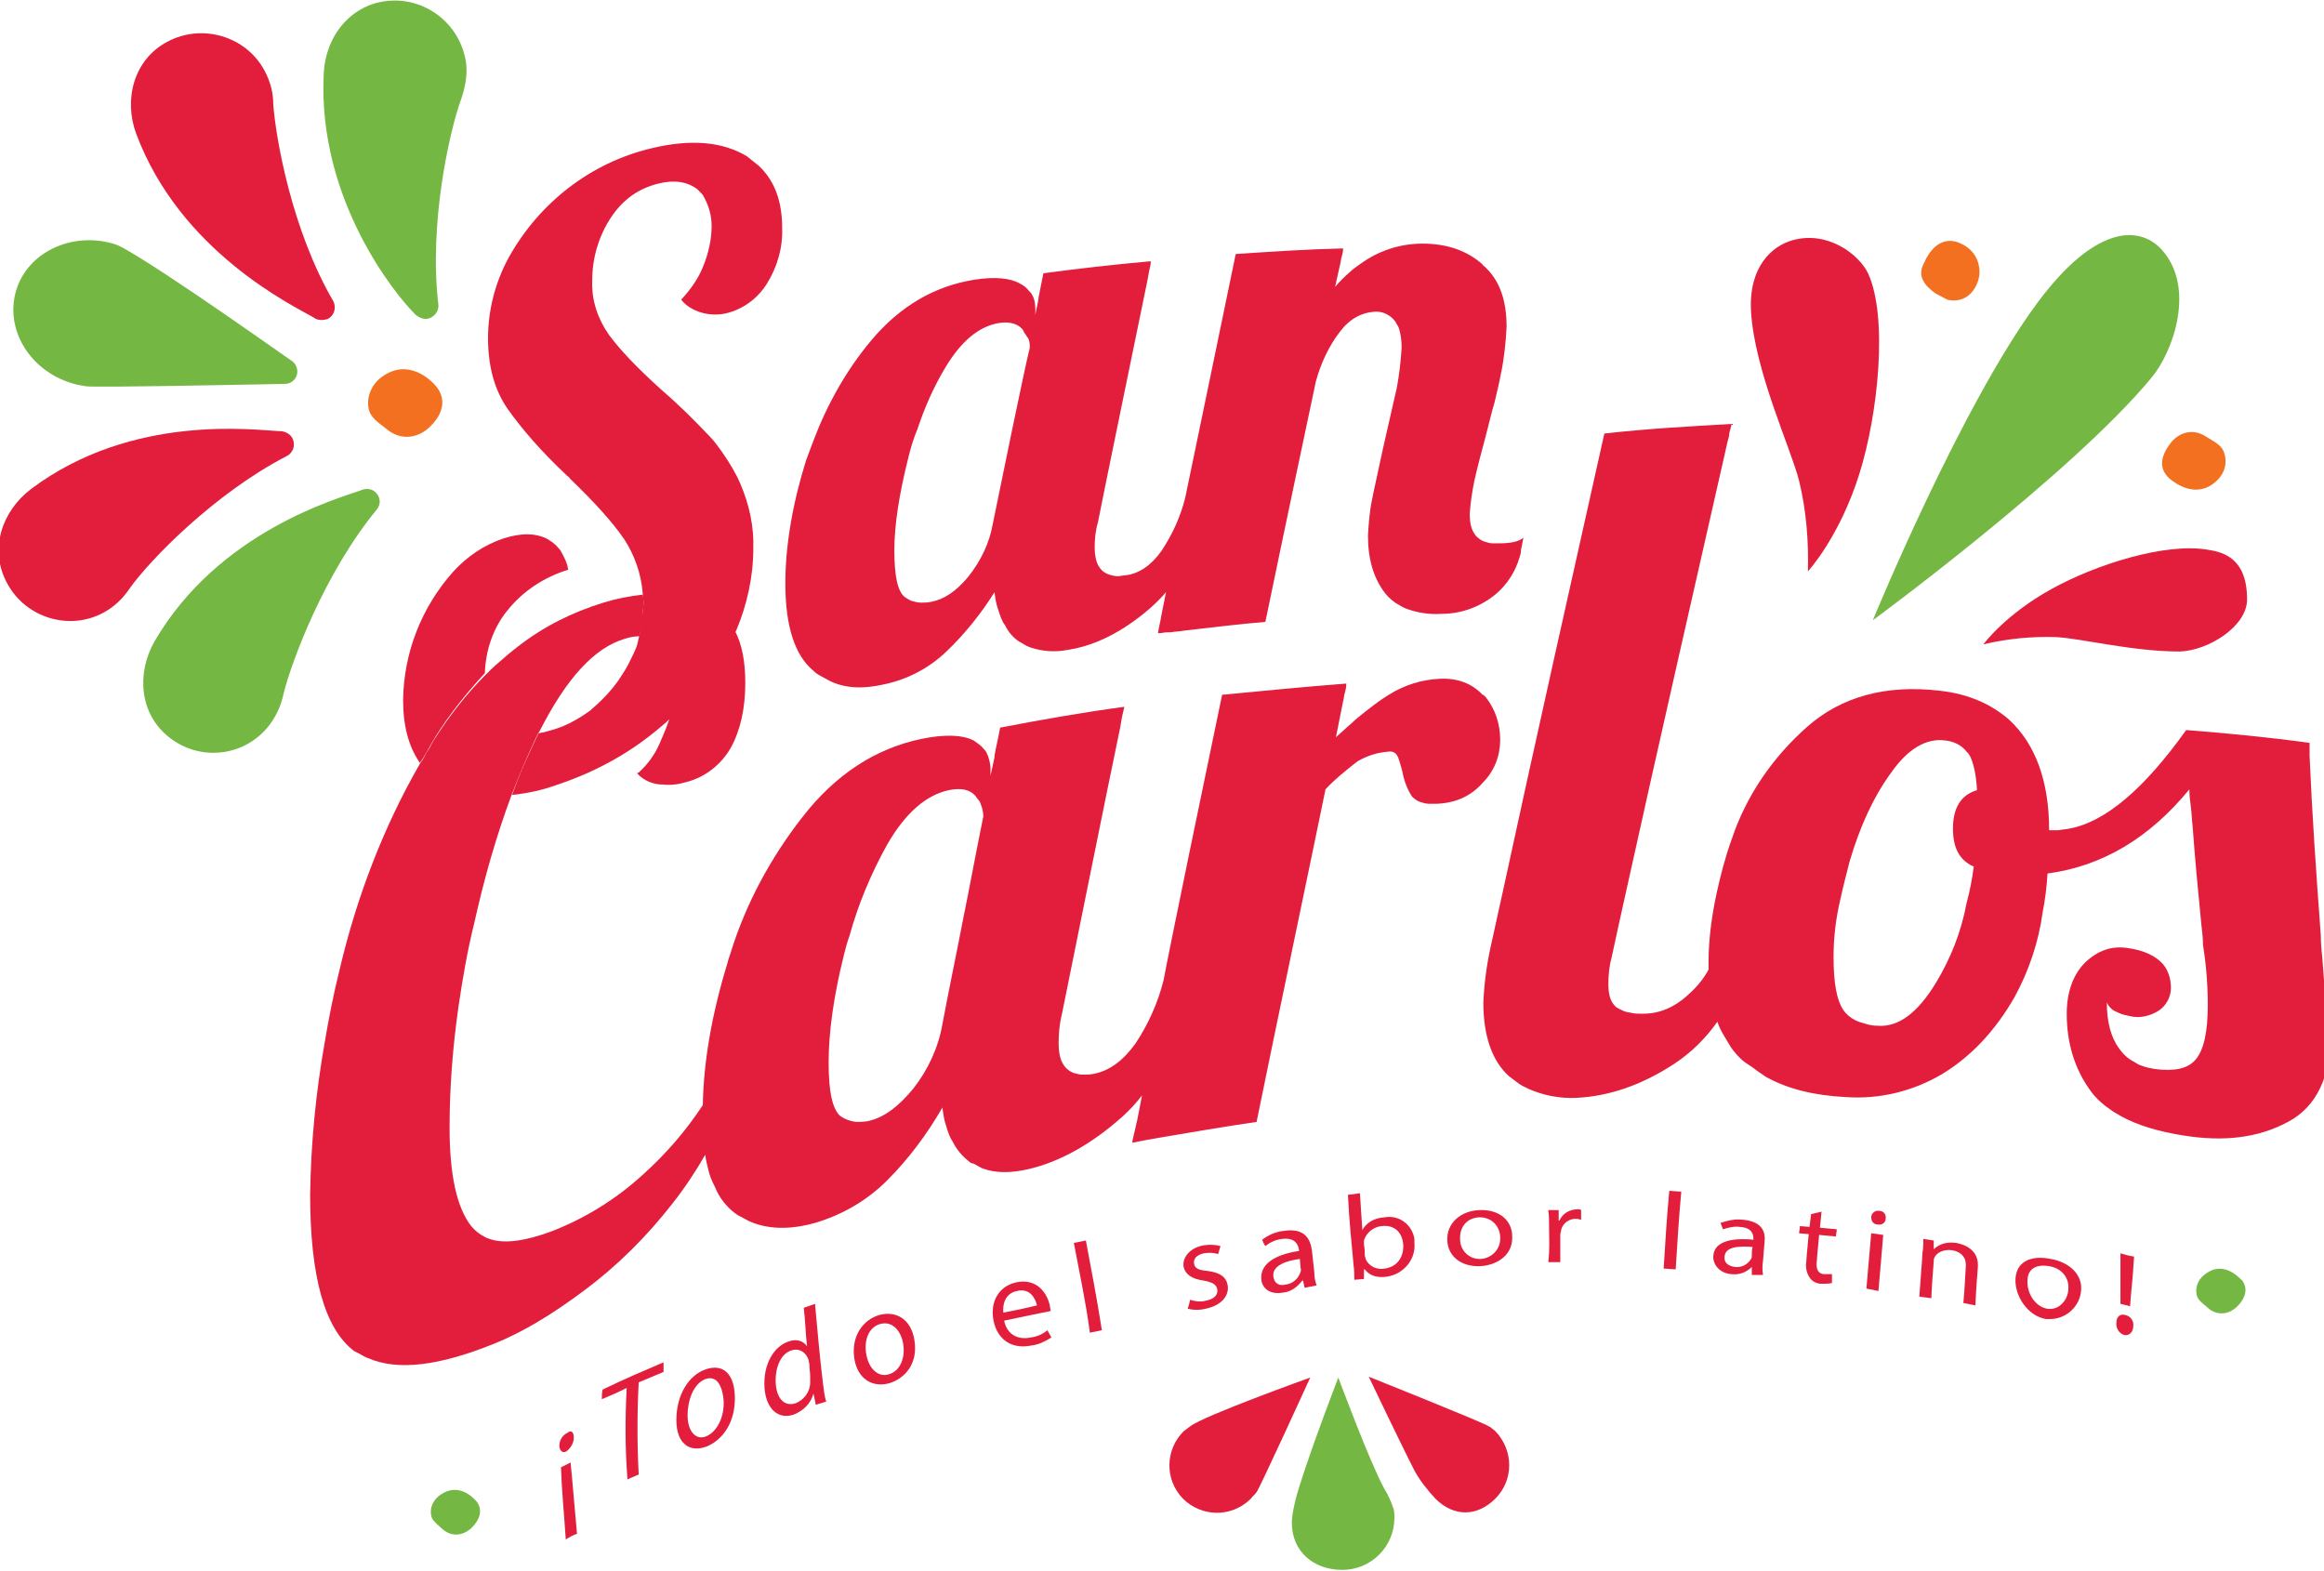 <?xml version="1.0" encoding="utf-8"?>
<!-- Generator: Adobe Illustrator 27.5.0, SVG Export Plug-In . SVG Version: 6.00 Build 0)  -->
<svg version="1.1" id="Layer_1" xmlns="http://www.w3.org/2000/svg" xmlns:xlink="http://www.w3.org/1999/xlink" x="0px" y="0px"
	 viewBox="0 0 290 196" style="enable-background:new 0 0 290 196;" xml:space="preserve">
<style type="text/css">
	.st0{fill:#E31D3C;}
	.st1{fill:#F37021;}
	.st2{fill:#74B743;}
</style>
<g>
	<path class="st0" d="M79.5,96.5c0.8,0.9,2,1.4,3.2,1.4c1,0.1,1.9,0,2.9-0.3c2.4-0.6,4.4-2.2,5.6-4.3c1.2-2.2,1.8-4.9,1.8-8.1
		c0-2.6-0.4-4.8-1.3-6.5c-0.3,0.6-0.6,1.3-0.9,1.9c-1.9,3.4-4.3,6.4-7.2,8.9c-0.2,0.6-0.4,1.2-0.7,1.9c-0.2,0.5-0.4,0.9-0.6,1.4
		c-0.6,1.4-1.5,2.6-2.6,3.6C79.6,96.4,79.5,96.5,79.5,96.5"/>
	<path class="st0" d="M187.2,92.3c0-1.9-0.6-3.8-1.8-5.3c-0.1-0.1-0.1-0.1-0.2-0.2c-0.1-0.1-0.1-0.1-0.2-0.1c-1.3-1.4-3.1-2.1-5.3-2
		c-2.3,0.1-4.5,0.8-6.4,2c-1,0.6-1.9,1.3-2.8,2c-0.6,0.5-1.3,1-1.9,1.6c-0.6,0.5-1.2,1.1-1.9,1.7c0.3-1.5,0.6-3,0.9-4.5
		c0.1-0.3,0.1-0.7,0.2-1c0.1-0.3,0.2-0.8,0.2-1.2c-5.2,0.4-10.3,0.9-15.5,1.4c-1.8,8.6-6.7,32.3-7.3,35.6l0,0
		c-0.7,2.8-1.9,5.5-3.5,7.9c-1.5,2.1-3.2,3.4-5.2,3.8c-0.5,0.1-0.9,0.1-1.4,0.1c-0.4,0-0.7-0.1-1.1-0.2c-1.3-0.5-1.9-1.7-1.9-3.7
		c0-1.2,0.1-2.4,0.4-3.6c0.9-4.4,5.7-28.3,7.3-35.9l0.2-1.2l0.3-1.3c-5.2,0.7-10.3,1.6-15.5,2.6c-0.2,1.2-0.5,2.3-0.7,3.5l0,0.2
		l-0.5,2.3v-0.8c0-0.7-0.2-1.5-0.5-2.1c-0.1-0.2-0.3-0.4-0.4-0.5c-0.3-0.4-0.8-0.7-1.2-1c-1.4-0.7-3.6-0.8-6.5-0.2
		c-5.8,1.2-10.8,4.5-14.9,9.8c-3.9,5-7,10.7-8.9,16.8c-0.1,0.4-0.3,0.8-0.4,1.3c-2,6.5-3,12.4-3.1,17.8c-2.1,3.2-4.6,6.1-7.5,8.7
		c-3.4,3.1-7.3,5.5-11.5,7.1c-3,1.1-5.5,1.5-7.3,1c-0.3-0.1-0.7-0.2-1-0.4c-0.6-0.3-1.2-0.8-1.6-1.3c-1.8-2.3-2.7-6.4-2.7-12.3
		c0-5,0.4-10.1,1.1-15c0.5-3.4,1.1-7,2-10.6c1.2-5.4,2.7-10.7,4.6-15.8c1-2.6,2.1-5.2,3.3-7.7c0.1-0.1,0.1-0.2,0.2-0.3
		c3.4-6.7,6.9-10.5,10.7-11.6c0.6-0.2,1.2-0.3,1.8-0.3c0.2-0.9,0.4-1.9,0.4-2.9c0-0.3,0.1-0.7,0.1-1c0,0,0-0.1,0-0.1
		c0-0.4,0-0.8-0.1-1.2c-1.7,0.2-3.3,0.5-4.9,1c-3.9,1.2-7.5,3-10.7,5.5c-0.8,0.6-1.6,1.3-2.4,2c-0.6,0.5-1.1,1-1.6,1.5
		c-2.4,2.4-4.5,5.1-6.3,7.9c-0.3,0.4-0.5,0.9-0.8,1.4c-0.3,0.4-0.5,0.8-0.7,1.2c-0.1,0.2-0.3,0.4-0.4,0.6c-4.6,8-7.9,16.7-10,25.6
		c-0.8,3.2-1.4,6.3-1.9,9.3c-1.1,6.2-1.7,12.5-1.8,18.8c0,10.3,1.8,16.8,5.5,19.6c0.2,0.1,0.4,0.2,0.6,0.3c0.4,0.2,0.8,0.5,1.2,0.6
		c3.7,1.6,8.9,0.9,15.6-1.8c3.5-1.4,7.2-3.6,11.2-6.6c4.2-3.1,7.9-6.8,11.1-10.9c1.5-1.9,2.9-4,4.1-6.1c0.1,0.8,0.3,1.5,0.5,2.3
		c0.2,0.7,0.5,1.3,0.8,1.9c0.5,1.2,1.3,2.2,2.3,3c0.3,0.2,0.5,0.4,0.8,0.5c0.4,0.2,0.7,0.4,1.1,0.6c2.3,1,5,1.1,8.2,0.2
		c3.4-1,6.5-2.8,9-5.3c2.7-2.7,5-5.8,6.9-9.1c0.1,0.8,0.2,1.6,0.5,2.4c0.2,0.7,0.4,1.3,0.8,1.9c0.5,1,1.2,1.8,2.1,2.5
		c0.1,0.1,0.3,0.2,0.5,0.2c0.3,0.2,0.7,0.4,1.1,0.6c1.6,0.6,3.5,0.6,5.7,0.1c3.9-0.9,7.9-3.1,11.8-6.6c0.9-0.8,1.7-1.7,2.4-2.6
		c-0.2,1.1-0.4,2.1-0.6,3.1l-0.6,2.6c0,0.1,0,0.1,0,0.2c0.5-0.1,1-0.2,1.5-0.3l1.7-0.3c4.1-0.7,8.2-1.4,12.3-2
		c1.9-9.4,7.7-37,8.6-41.5c1.2-1.3,2.6-2.4,4-3.5c1.2-0.7,2.5-1.1,3.8-1.2c0.5-0.1,1,0.1,1.2,0.6c0.1,0.1,0.1,0.3,0.2,0.5
		c0.1,0.3,0.2,0.7,0.3,1c0,0.2,0.1,0.3,0.1,0.4c0.2,1.1,0.6,2.2,1.2,3.1c0.3,0.3,0.7,0.6,1.1,0.7c0.3,0.1,0.7,0.2,1,0.2
		c0.3,0,0.7,0,1,0c2.4-0.1,4.3-1,5.7-2.6C186.5,96.2,187.2,94.3,187.2,92.3 M117.6,127.8c-0.5,2.9-1.8,5.7-3.6,8
		c-1.8,2.2-3.5,3.5-5.3,4c-0.6,0.2-1.3,0.2-1.9,0.2c-0.7-0.1-1.3-0.3-1.9-0.7c-1-0.8-1.5-3-1.5-6.7s0.6-8.2,1.9-13.4
		c0.2-0.8,0.4-1.6,0.7-2.4c1.1-4,2.7-7.8,4.7-11.4c2.3-4,4.9-6.2,7.7-6.8c1.5-0.3,2.6-0.1,3.3,0.7c0.1,0.1,0.2,0.3,0.3,0.4
		c0.2,0.2,0.3,0.4,0.4,0.7c0.2,0.5,0.3,1,0.3,1.5c-0.9,4.4-1.7,8.8-2.6,13.2C119.3,119.3,118.4,123.5,117.6,127.8"/>
	<path class="st0" d="M289.8,119.7c-0.1-1-0.2-2-0.2-3c-0.6-8-1.1-15.4-1.4-22.4c0-0.2,0-0.5,0-0.7c0-0.2,0-0.6,0-0.9
		c-5.1-0.7-10.3-1.2-15.4-1.6c-5.2,7.3-10.1,11.5-14.6,12.3c-0.4,0.1-0.9,0.1-1.3,0.2c-0.4,0-0.8,0-1.2,0c0-6.1-1.7-10.7-4.9-13.7
		l-0.1-0.1c-2.2-1.9-5-3.2-8.6-3.6c-6.7-0.8-12.3,0.7-16.6,4.5c-4.3,3.8-7.6,8.6-9.4,14c-0.8,2.2-1.4,4.5-1.9,6.8
		c-0.6,2.8-1,5.7-1,8.6c0,0.3,0,0.6,0,0.9c-0.6,1.1-1.4,2.1-2.4,3c-1.8,1.7-3.7,2.5-5.8,2.5c-0.5,0-1,0-1.4-0.1
		c-0.4-0.1-0.8-0.1-1.1-0.3c-0.3-0.1-0.6-0.3-0.8-0.4c-0.7-0.6-1-1.5-1-2.9c0-1.1,0.1-2.2,0.4-3.3c0.6-2.8,1.2-5.5,1.8-8.2
		c4.2-19,8.5-37.8,12.7-56.3c0.1-0.3,0.2-0.7,0.2-1l0.3-1.1c-5.3,0.3-10.6,0.6-15.9,1.2c-4.2,18.8-8.5,37.9-12.7,57.3
		c-0.5,2.3-1,4.5-1.5,6.8c-0.5,2.3-0.8,4.6-0.9,6.9c0,4.2,1.1,7.3,3.2,9.2c0.4,0.3,0.8,0.6,1.2,0.9c0.4,0.3,0.9,0.5,1.3,0.7
		c1.8,0.8,3.9,1.2,5.9,1.1c4.1-0.2,8.2-1.6,12.3-4.3c2.1-1.4,3.9-3.2,5.3-5.2c0.2,0.6,0.5,1.2,0.8,1.7c0.3,0.5,0.6,1,0.9,1.5
		c0.5,0.7,1.1,1.4,1.8,1.9c0.3,0.2,0.6,0.4,0.9,0.6c0.5,0.4,1.1,0.8,1.7,1.2c2.7,1.5,6,2.3,9.9,2.5c4.2,0.3,8.4-0.7,12.1-2.9
		c3.6-2.2,6.6-5.4,9-9.6c1.8-3.3,3-6.9,3.5-10.6c0.3-1.5,0.5-3.1,0.6-4.8c6.8-0.9,12.7-4.4,17.7-10.5c0,0.8,0.1,1.5,0.2,2.3
		c0.1,0.8,0.1,1.5,0.2,2.2c0.3,4.2,0.7,8.3,1.1,12.4c0.1,0.8,0.2,1.7,0.2,2.5c0.4,2.5,0.6,5,0.6,7.5c0,3.4-0.5,5.6-1.5,6.8
		c-1,1.2-2.7,1.5-5.1,1.2c-0.6-0.1-1.1-0.2-1.6-0.4c-0.4-0.1-0.7-0.3-1-0.5c-0.8-0.4-1.4-1-1.9-1.7c-1-1.4-1.5-3.3-1.5-5.7
		c0.3,0.6,0.7,1,1.3,1.2l0.2,0.1c0.4,0.2,0.9,0.3,1.4,0.4c1.2,0.3,2.5,0,3.6-0.7c0.9-0.6,1.5-1.7,1.5-2.8c0-0.9-0.2-1.8-0.7-2.6
		c-0.1-0.1-0.2-0.3-0.3-0.4c-0.9-1-2.3-1.7-4.4-2c-2-0.3-3.7,0.3-5.3,1.8c-1.5,1.5-2.3,3.7-2.3,6.4c0,3.7,1,7,3.1,9.8
		c0.7,0.9,1.5,1.6,2.4,2.2c0.4,0.3,0.8,0.5,1.3,0.8c2,1.1,4.6,1.9,7.8,2.4c5,0.8,9.3,0.3,13-1.7c3.6-1.9,5.4-5.7,5.4-11.5
		C290.3,126.5,290.1,123.7,289.8,119.7 M241.6,122.6c-2.3,3.8-4.7,5.6-7.3,5.4c-0.6,0-1.1-0.1-1.7-0.3c-0.4-0.1-0.7-0.2-1.1-0.4
		c-0.6-0.3-1.1-0.7-1.5-1.3c-0.8-1.2-1.2-3.3-1.2-6.6c0-2.5,0.3-4.9,0.9-7.4c0.3-1.4,0.7-2.9,1.1-4.5c1.3-4.4,3-8.1,5.2-11.1
		c2.1-3,4.4-4.3,6.7-4c1.1,0.1,2.1,0.6,2.7,1.4c0.1,0.1,0.1,0.1,0.2,0.2c0.1,0.1,0.1,0.2,0.2,0.3c0.5,1,0.8,2.4,0.9,4.3
		c-2,0.6-3,2.2-3,4.8c0,2.4,0.8,3.9,2.5,4.7c0,0,0,0,0.1,0c0,0,0,0,0,0c-0.2,1.6-0.5,3.1-0.9,4.6
		C244.7,116.4,243.4,119.6,241.6,122.6"/>
	<path class="st0" d="M70.9,71.1c-0.1-0.8-0.5-1.6-0.9-2.3c-0.1-0.2-0.3-0.4-0.4-0.5c-0.4-0.5-0.9-0.8-1.4-1.1
		c-1.5-0.7-3.2-0.7-5.4,0c-2.4,0.8-4.6,2.3-6.3,4.2c-3.9,4.4-6.1,10-6.2,15.9c0,3.3,0.7,5.9,2.1,7.9c0.1-0.2,0.3-0.4,0.4-0.6
		c0.2-0.4,0.5-0.8,0.7-1.2c0.2-0.4,0.5-0.9,0.8-1.4c1.8-2.9,3.9-5.5,6.2-8c0.1-2.8,1-5.6,2.8-7.8C65.2,73.8,67.9,72,70.9,71.1"/>
	<path class="st0" d="M187,67.8c-0.2,0-0.5,0-0.7,0c-0.4,0-0.7-0.1-1-0.2c-0.4-0.1-0.8-0.4-1.1-0.7c-0.6-0.7-0.8-1.6-0.8-2.8
		c0.1-1.4,0.3-2.8,0.6-4.2c0.4-1.8,0.9-3.6,1.4-5.5c0.4-1.5,0.7-2.9,1.1-4.2c0.3-1.3,0.6-2.5,0.8-3.6c0.4-1.9,0.6-3.9,0.7-5.8
		c0-3.2-0.8-5.6-2.5-7.3c-0.1-0.1-0.1-0.1-0.2-0.2C185,33.1,185,33,185,33c-1.9-1.7-4.4-2.6-7.5-2.6c-2.8,0-5.5,0.9-7.7,2.5
		c-0.4,0.3-0.9,0.6-1.3,1c-0.7,0.6-1.3,1.2-1.9,1.9c0.2-0.9,0.4-1.8,0.6-2.7c0.1-0.3,0.1-0.6,0.2-1c0.1-0.3,0.2-0.7,0.2-1.1
		c-4.5,0.1-8.9,0.4-13.4,0.7c-1.3,6.3-5.5,26.6-6.3,30.4c-0.6,2.4-1.6,4.6-3,6.7c-1.3,1.8-2.8,2.8-4.5,3c-0.3,0-0.6,0.1-0.9,0.1
		c-0.4,0-0.8-0.1-1.1-0.2c-1.2-0.4-1.8-1.5-1.8-3.4c0-1,0.1-2.1,0.4-3.1c0.9-4.6,5.1-24.9,6.2-30.3l0.2-1.1c0.1-0.4,0.2-0.8,0.2-1.2
		c-4.5,0.4-8.9,0.9-13.4,1.5c-0.2,1-0.4,2-0.6,3c0,0,0,0.1,0,0.1c-0.1,0.7-0.3,1.4-0.4,2.1v-0.7c0-0.6-0.1-1.3-0.4-1.8
		c-0.1-0.2-0.2-0.3-0.4-0.5c-0.3-0.4-0.7-0.7-1.1-0.9c-1.2-0.7-3.1-0.9-5.7-0.5c-5,0.8-9.3,3.3-12.9,7.6c-3.1,3.7-5.5,8-7.2,12.5
		c-0.3,0.8-0.6,1.6-0.9,2.4C98.9,62.8,98,68.1,98,72.8c0,5.4,1.2,9,3.5,10.9c0.3,0.3,0.6,0.5,1,0.7c0.4,0.2,0.7,0.4,1.1,0.6
		c1.9,0.9,4.1,1,6.7,0.4c2.9-0.6,5.6-2,7.8-4.1c2.3-2.2,4.3-4.7,6-7.4c0.1,0.8,0.2,1.5,0.5,2.3c0.2,0.6,0.4,1.3,0.8,1.8
		c0.5,1,1.2,1.8,2.2,2.3c0.3,0.2,0.7,0.4,1,0.5c1.5,0.5,3.1,0.6,4.6,0.3c3.4-0.5,6.8-2.2,10.2-5.1c0.8-0.7,1.5-1.4,2.1-2.1
		c-0.2,1-0.4,2-0.6,3c-0.1,0.7-0.3,1.4-0.4,2.1l0.4,0c0.4-0.1,0.8-0.1,1.2-0.1c0.5-0.1,1.1-0.1,1.6-0.2c3.4-0.4,6.8-0.8,10.2-1.1
		c1.9-9.2,6.1-29.1,6.3-30c0.6-2.2,1.6-4.4,3-6.2c1.2-1.6,2.7-2.4,4.3-2.5c1-0.1,2,0.4,2.6,1.2c0.1,0.2,0.3,0.5,0.4,0.7
		c0.3,0.8,0.4,1.7,0.4,2.6c-0.1,1.7-0.3,3.4-0.6,5c-0.1,0.5-1.8,7.8-2.1,9.3s-0.7,3.1-1,4.7c-0.3,1.4-0.4,2.9-0.5,4.4
		c0,3,0.7,5.4,2.2,7.3c0.5,0.6,1.1,1.1,1.7,1.4c0.3,0.2,0.7,0.4,1,0.5c1.4,0.5,2.9,0.7,4.3,0.6c2.5,0,4.9-0.9,6.8-2.5
		c1.4-1.2,2.4-2.8,2.9-4.5c0.1-0.3,0.2-0.6,0.2-1c0.1-0.5,0.2-1,0.3-1.5C189.5,67.6,188.5,67.8,187,67.8 M123.9,65.3
		c-0.4,2.4-1.5,4.7-3.1,6.7c-1.5,1.8-3,2.8-4.6,3.1c-0.4,0.1-0.9,0.1-1.3,0.1c-0.4,0-0.7-0.1-1.1-0.2c-0.3-0.1-0.6-0.3-0.9-0.5
		c-0.9-0.7-1.3-2.7-1.3-5.8c0-3.2,0.6-7,1.7-11.4c0.3-1.3,0.7-2.6,1.2-3.8c0.9-2.7,2-5.2,3.5-7.7c2-3.3,4.2-5.1,6.7-5.5
		c1.3-0.2,2.3,0.1,2.9,0.8c0.1,0.1,0.1,0.2,0.2,0.4c0.2,0.2,0.3,0.5,0.5,0.7c0.2,0.4,0.2,0.8,0.2,1.2
		C127.8,46.2,124.8,60.9,123.9,65.3"/>
	<path class="st0" d="M94.7,20.7c-0.5-0.4-1-0.8-1.5-1.2c-3-1.8-6.9-2.2-11.9-1c-7.6,1.8-14,6.8-17.8,13.6
		c-1.7,3.1-2.6,6.6-2.6,10.1c0,3.5,0.8,6.5,2.5,8.9s4.1,5.2,7.4,8.3c0.2,0.1,0.3,0.3,0.4,0.4c2.9,2.8,5.2,5.3,6.7,7.5
		c1.3,2,2.1,4.3,2.3,6.7c0,0.4,0.1,0.8,0.1,1.2c0,0.1,0,0.1,0,0.1c0,0.3-0.1,0.7-0.1,1c-0.1,1-0.2,1.9-0.4,2.9
		c-0.1,0.4-0.2,0.9-0.3,1.3c-0.2,0.6-0.5,1.2-0.8,1.8c-0.4,0.9-1,1.8-1.6,2.7c-1,1.4-2.2,2.6-3.5,3.7c-1.4,1-2.8,1.8-4.4,2.3h0
		c-0.7,0.2-1.3,0.4-2,0.5c-1.2,2.5-2.4,5.1-3.3,7.7c1.9-0.2,3.8-0.6,5.7-1.3c4.5-1.5,8.8-3.8,12.5-6.9c0.6-0.5,1.2-1,1.7-1.5
		c2.9-2.6,5.3-5.6,7.2-9c0.3-0.6,0.6-1.3,0.9-1.9C93.2,75.5,94,72,94,68.5c0.1-2.8-0.5-5.5-1.6-8.1c-0.6-1.4-1.4-2.7-2.3-4
		c-0.5-0.7-1-1.4-1.6-2c-1.9-2-3.8-3.9-5.9-5.7c-3-2.7-5.2-5-6.6-6.9c-1.4-2-2.2-4.3-2.1-6.8c0-2.8,0.8-5.5,2.3-7.8
		c1.5-2.3,3.5-3.7,6-4.3c2-0.5,3.6-0.2,4.8,0.7c0.2,0.2,0.3,0.3,0.5,0.5c0.2,0.2,0.3,0.4,0.4,0.6c0.6,1.1,0.9,2.3,0.9,3.5
		c0,1.7-0.4,3.4-1,4.9c-0.6,1.6-1.6,3-2.8,4.3c0.4,0.5,0.9,0.9,1.5,1.2c0.4,0.2,0.9,0.4,1.4,0.5c0.9,0.2,1.8,0.2,2.7,0
		c2.1-0.5,3.9-1.8,5.1-3.7c1.3-2.1,2-4.5,1.9-7c0-3.2-0.9-5.7-2.7-7.5C94.8,20.8,94.7,20.7,94.7,20.7"/>
	<path class="st1" d="M54.5,48.3c-0.8-1-3.6-3.6-6.8-1.3c-1.3,0.9-2,2.5-1.7,4c0.2,1.1,1.3,1.8,2.2,2.5c1.7,1.5,4,1.3,5.6-0.4
		C55.1,51.8,55.8,50,54.5,48.3"/>
	<path class="st2" d="M172.7,185.7c-1.8-3.3-5.7-13.8-5.7-13.8s-3.2,8.3-4.8,13.4c-0.5,1.5-1,3.6-1,4.7c0,3.6,2.7,5.9,6.3,5.9
		c3.6,0,6.5-2.9,6.5-6.5c0-0.4,0-0.7-0.1-1.1C173.6,187.4,173.2,186.5,172.7,185.7"/>
	<path class="st0" d="M186,178.1L186,178.1l-0.2-0.1c-0.7-0.5-15-6.2-15-6.2s4.2,8.8,5.7,11.7c0.7,1.3,1.6,2.4,2.6,3.5
		c2.3,2.3,5.2,2.3,7.5,0c2.3-2.3,2.3-6,0-8.4C186.4,178.4,186.2,178.3,186,178.1"/>
	<path class="st0" d="M148.5,178c-0.3,0.2-0.5,0.4-0.8,0.6c-2.3,2.3-2.4,6-0.1,8.4c2.3,2.3,6,2.4,8.4,0.1c0,0,0.1-0.1,0.1-0.1
		c0.2-0.3,0.5-0.5,0.7-0.8c0.4-0.5,6.7-14.3,6.7-14.3S150.1,176.7,148.5,178"/>
	<path class="st2" d="M268.5,47.1c2.6-3.1,5.6-11.2,1.2-16c-2.9-3.1-8.4-2.8-15.4,6.6c-9.6,12.9-20.6,39.7-20.6,39.7
		S258.6,59.1,268.5,47.1"/>
	<path class="st1" d="M270.7,55.5c-1,1.4-1.4,2.9,0,4.2c0.8,0.7,3.5,2.6,5.9,0.3c1-0.9,1.4-2.3,0.9-3.6c-0.3-0.9-1.4-1.4-2.2-1.9
		C273.7,53.4,271.8,53.9,270.7,55.5"/>
	<path class="st1" d="M241.5,36.6l1.5,0.8c2.7,0.6,3.9-1.8,4-3.2c0.1-1.6-0.7-3-2.1-3.7c-2.2-1.2-3.9,0.2-4.8,2.3
		C239.2,34.4,240.1,35.6,241.5,36.6"/>
	<path class="st0" d="M233.1,34.1c-1.1-2.3-5-5.4-9.5-4.1c-2.4,0.7-5.4,3.2-5.1,8.8c0.4,7.4,5,17.2,6,21.2c0.9,3.7,1.2,7.5,1.1,11.3
		c0,0,3.9-4.2,6.4-12.1C234.4,51.6,235.6,39.5,233.1,34.1"/>
	<path class="st0" d="M280.4,74.8c0-5.1-2.9-5.9-4.9-6.2c-5.3-0.9-13.9,1.8-19.5,4.9c-5.8,3.2-8.5,6.9-8.5,6.9c3-0.7,6-1,9.1-0.9
		c3.3,0.2,9.5,1.8,15.4,1.8C275.5,81.2,280.4,78.2,280.4,74.8"/>
	<path class="st2" d="M8.9,47.8c0.6,0.2,1.2,0.3,1.8,0.4c1,0.2,24.8-0.3,24.9-0.3c0.8,0,1.5-0.7,1.5-1.5c0-0.5-0.2-1-0.6-1.3
		c-0.2-0.1-15.6-11.1-21.2-14.2c-0.4-0.2-0.8-0.4-1.2-0.5C8.9,28.9,3.4,31.5,2,36.3S3.7,46.2,8.9,47.8"/>
	<path class="st0" d="M39.1,39.6c0.5,0.4,1.2,0.4,1.8,0.2c0.8-0.4,1.1-1.4,0.7-2.2c-5.2-8.9-7.2-20.4-7.5-24.6
		c0-1.5-0.4-2.9-1.1-4.2c-2.3-4.3-7.8-5.9-12.1-3.6c0,0,0,0,0,0c-4.2,2.2-5.5,7.2-3.9,11.5C22.5,31.4,36.5,38.1,39.1,39.6"/>
	<path class="st2" d="M53.2,39.8c0.9-0.1,1.6-0.9,1.5-1.8c-1.2-10.2,1.4-21.6,2.8-25.5c0.5-1.4,0.8-2.9,0.7-4.3
		c-0.5-4.9-4.8-8.5-9.7-8.1c-4.7,0.4-7.9,4.4-8.1,9.1c-0.8,15.8,9.1,27.7,11.2,29.8C52,39.5,52.6,39.8,53.2,39.8"/>
	<path class="st0" d="M35.8,56.9c0.8-0.4,1.1-1.4,0.7-2.2c0,0,0,0,0,0c-0.3-0.6-1-0.9-1.6-0.9c-3-0.1-18.3-2.3-31,7.2
		c-3.7,2.8-5.3,7.6-3,11.8c2.3,4.3,7.8,6,12.1,3.6c0,0,0,0,0,0c1.3-0.7,2.4-1.8,3.2-3C18.6,70,26.7,61.6,35.8,56.9"/>
	<path class="st2" d="M45,61.2c-2.8,1-17.7,5.1-25.7,18.8c-2.3,4-1.9,9.1,1.8,12c3.9,3.1,9.5,2.4,12.5-1.5c0.9-1.2,1.5-2.5,1.8-4
		c1-4,5.1-15,11.6-22.9c0.6-0.7,0.5-1.7-0.3-2.3c0,0,0,0,0,0C46.3,61,45.6,60.9,45,61.2"/>
	<path class="st2" d="M55,186.5c-0.9,0.6-1.4,1.6-1.2,2.6c0.1,0.7,0.9,1.2,1.4,1.7c1.1,1,2.6,0.9,3.7-0.2c0.9-0.9,1.4-2.1,0.6-3.2
		C59,186.8,57.2,185,55,186.5"/>
	<path class="st2" d="M275.3,158.9c-0.9,0.6-1.4,1.6-1.2,2.6c0.1,0.8,0.9,1.2,1.4,1.7c1.1,1,2.6,0.9,3.7-0.2
		c0.9-0.9,1.4-2.1,0.6-3.2C279.2,159.2,277.4,157.4,275.3,158.9"/>
	<path class="st0" d="M71.6,179.4c0,0.7-0.4,1.3-0.9,1.7c-0.5,0.3-0.9-0.1-0.9-0.7c0-0.7,0.4-1.3,1-1.6
		C71.3,178.4,71.6,178.7,71.6,179.4z M70.6,192.1c-0.2-3.1-0.5-6-0.6-9c0.4-0.2,0.8-0.4,1.2-0.6c0.3,3,0.5,5.7,0.8,8.9
		C71.4,191.6,71.1,191.8,70.6,192.1z"/>
	<path class="st0" d="M78.2,173.2c-1.2,0.6-1.9,0.9-3.1,1.4c0-0.5,0-0.8,0.1-1.2c3.1-1.5,4.6-2.1,7.6-3.4c0,0.5,0,0.7,0,1.2
		c-1.2,0.5-1.9,0.8-3.1,1.3c-0.2,3.8-0.2,7.7,0,11.5l-1.4,0.6C78,180.8,78,177,78.2,173.2z"/>
	<path class="st0" d="M91.7,174.2c0.1,3.4-1.6,5.5-3.5,6.3c-2.1,0.8-3.8-0.3-3.8-3.3c0-3.2,1.6-5.6,3.6-6.3
		C90.2,170.1,91.6,171.4,91.7,174.2z M85.8,176.6c0,2.1,1.1,3.2,2.4,2.6s2.2-2.4,2.1-4.4c-0.1-1.5-0.7-3.3-2.3-2.7
		C86.5,172.7,85.8,174.8,85.8,176.6z"/>
	<path class="st0" d="M101.7,162.7c0.3,3.3,0.6,6.7,1,10c0.1,0.8,0.2,1.6,0.4,2.2l-1.3,0.4c-0.1-0.6-0.2-0.9-0.3-1.4h0
		c-0.3,1.2-1.2,2.1-2.4,2.6c-1.9,0.7-3.5-0.6-3.7-3.3c-0.2-3,1.2-5.2,3-5.8c1.1-0.4,1.9,0,2.3,0.6h0c-0.2-2-0.2-3-0.4-4.8
		L101.7,162.7z M101,170.3c0-0.2-0.1-0.4-0.1-0.6c-0.3-0.9-1.1-1.5-2.1-1.2c-1.4,0.4-2.1,2.2-2,4.1c0.1,1.8,1,3,2.5,2.5
		c1-0.4,1.8-1.4,1.8-2.6c0-0.2,0-0.5,0-0.7C101.1,171.2,101,170.9,101,170.3L101,170.3z"/>
	<path class="st0" d="M114.1,167.2c0.5,3-1.2,4.8-3.1,5.4c-2.1,0.6-4-0.5-4.4-3.1c-0.4-2.8,1.1-4.8,3.1-5.4
		C111.9,163.5,113.7,164.7,114.1,167.2z M108.1,169c0.3,1.8,1.5,2.9,2.8,2.5c1.4-0.4,2.1-2,1.8-3.8c-0.2-1.4-1.2-2.9-2.8-2.5
		C108.3,165.6,107.8,167.4,108.1,169z"/>
	<path class="st0" d="M125.3,164.8c0.4,1.9,1.9,2.4,3.3,2.1c0.8-0.1,1.5-0.4,2.1-0.9l0.5,0.9c-0.8,0.5-1.6,0.9-2.5,1
		c-2.4,0.5-4.2-0.7-4.7-3c-0.5-2.3,0.5-4.4,2.9-4.9c2.6-0.5,3.8,1.5,4.1,2.9c0,0.2,0.1,0.4,0.1,0.7
		C128.7,164.1,127.6,164.3,125.3,164.8z M129.4,162.9c-0.2-0.9-0.9-2.2-2.5-1.8c-1.5,0.3-1.8,1.7-1.7,2.7
		C126.8,163.5,127.7,163.3,129.4,162.9L129.4,162.9z"/>
	<path class="st0" d="M134,155.1l1.5-0.3c0.7,3.7,1.4,7.4,2,11.2l-1.5,0.3C135.5,162.5,134.7,158.8,134,155.1z"/>
	<path class="st0" d="M148.5,162.2c0.7,0.2,1.3,0.3,2,0.1c1.1-0.2,1.5-0.8,1.4-1.4c-0.1-0.6-0.6-0.9-1.7-1.1
		c-1.5-0.2-2.3-0.8-2.5-1.7c-0.2-1.2,0.8-2.4,2.5-2.7c0.7-0.1,1.4-0.1,2.1,0.1l-0.3,1c-0.6-0.2-1.2-0.2-1.8-0.1
		c-0.9,0.2-1.3,0.7-1.2,1.3c0.1,0.6,0.6,0.8,1.7,0.9c1.5,0.2,2.3,0.7,2.5,1.8c0.2,1.3-0.8,2.5-2.7,2.9c-0.8,0.2-1.6,0.2-2.3,0
		C148.4,162.8,148.4,162.6,148.5,162.2z"/>
	<path class="st0" d="M162.8,160.7c-0.1-0.4-0.1-0.5-0.2-0.9h-0.1c-0.6,0.8-1.4,1.4-2.4,1.5c-1.7,0.3-2.6-0.6-2.7-1.6
		c-0.2-1.8,1.4-3.1,4.7-3.6l0-0.1c-0.1-0.6-0.4-1.6-2.1-1.4c-0.8,0.1-1.5,0.4-2.1,0.9c-0.2-0.3-0.3-0.5-0.4-0.8
		c0.8-0.6,1.7-1,2.7-1.1c2.6-0.4,3.3,1,3.5,2.4c0.1,1.1,0.2,1.6,0.3,2.7c0,0.6,0.1,1.2,0.3,1.7L162.8,160.7z M162.2,157.1
		c-1.6,0.2-3.5,0.8-3.3,2.2c0.1,0.9,0.8,1.2,1.5,1c0.9-0.1,1.6-0.7,1.9-1.6c0-0.1,0.1-0.3,0-0.4L162.2,157.1z"/>
	<path class="st0" d="M169,159.7c0-0.5,0-1.2-0.1-1.9c-0.3-3.4-0.5-4.9-0.7-8.7l1.5-0.2c0.1,1.9,0.2,2.8,0.3,4.6h0
		c0.5-0.9,1.4-1.5,2.8-1.6c1.8-0.3,3.4,0.9,3.7,2.7c0,0.2,0,0.3,0,0.5c0.2,2.1-1.4,3.9-3.4,4.2c-1.2,0.2-2.2-0.1-2.8-0.9h-0.1
		c0,0.5,0,0.7,0,1.2L169,159.7z M170.3,156.6c0,0.2,0.1,0.3,0.1,0.5c0.4,0.9,1.4,1.4,2.4,1.2c1.5-0.2,2.4-1.4,2.3-3
		c-0.1-1.4-1-2.5-2.7-2.3c-1,0.1-1.9,0.8-2.2,1.8c0,0.2,0,0.4,0,0.5C170.3,155.9,170.3,156.1,170.3,156.6z"/>
	<path class="st0" d="M188.7,154.3c0.1,2.4-2,3.6-4,3.7c-2.2,0.1-4-1.1-4.1-3.2c-0.1-2.2,1.7-3.7,4-3.8
		C187.1,150.9,188.7,152.3,188.7,154.3z M182.2,154.7c0,1.3,1.1,2.4,2.4,2.4c0.1,0,0.1,0,0.2,0c1.4-0.1,2.5-1.3,2.4-2.7c0,0,0,0,0,0
		c0-1.1-0.8-2.5-2.6-2.5C182.8,152,182.1,153.4,182.2,154.7L182.2,154.7z"/>
	<path class="st0" d="M193.3,153.1c0-0.8,0-1.4-0.1-2.1l1.3,0c0,0.5,0,0.8,0,1.3h0.1c0.4-0.9,1.3-1.4,2.3-1.4c0.1,0,0.3,0,0.4,0.1
		c0,0.5,0,0.7,0,1.2c-0.2,0-0.3-0.1-0.5-0.1c-0.9-0.1-1.8,0.5-2,1.4c0,0.2-0.1,0.4-0.1,0.5c0,1.4,0,2,0,3.5c-0.6,0-0.9,0-1.5,0
		C193.4,155.8,193.3,154.9,193.3,153.1z"/>
	<path class="st0" d="M208.3,148.6l1.5,0.1c-0.3,3.2-0.5,6.5-0.7,9.7l-1.5-0.1C207.8,155,208,151.8,208.3,148.6z"/>
	<path class="st0" d="M218.6,159.1c0-0.4,0-0.6,0-1h0c-0.7,0.7-1.6,1-2.5,0.9c-1.6-0.1-2.4-1.3-2.3-2.3c0.1-1.6,1.9-2.3,5-2v-0.1
		c0-0.5-0.1-1.4-1.7-1.5c-0.7-0.1-1.5,0.1-2.1,0.3c-0.1-0.3-0.2-0.5-0.3-0.8c0.9-0.3,1.8-0.5,2.7-0.4c2.5,0.2,2.9,1.5,2.8,2.7
		c-0.1,0.9-0.1,1.4-0.2,2.4c-0.1,0.6-0.1,1.2,0,1.8L218.6,159.1z M218.7,155.6c-1.6-0.1-3.4-0.1-3.5,1.2c-0.1,0.8,0.5,1.2,1.3,1.3
		c0.8,0.1,1.6-0.3,2-1c0.1-0.1,0.1-0.3,0.1-0.4C218.6,156.2,218.6,156,218.7,155.6z"/>
	<path class="st0" d="M227.3,151.2c-0.1,0.9-0.1,1.2-0.2,2l2.1,0.2c0,0.4-0.1,0.5-0.1,0.9l-2.1-0.2c-0.1,1.3-0.2,1.9-0.3,3.4
		c-0.1,0.9,0.2,1.5,1,1.5c0.3,0,0.6,0,0.9,0c0,0.4,0,0.7,0,1.1c-0.4,0.1-0.9,0.1-1.3,0.1c-0.6,0-1.2-0.3-1.5-0.8
		c-0.4-0.6-0.5-1.3-0.4-2c0.1-1.5,0.2-2.1,0.3-3.4l-1.2-0.1c0-0.3,0.1-0.5,0.1-0.9l1.2,0.1l0.2-1.6L227.3,151.2z"/>
	<path class="st0" d="M235.3,152.1c0,0.4-0.4,0.8-0.9,0.7c0,0-0.1,0-0.1,0c-0.5,0-0.8-0.4-0.8-0.9c0,0,0,0,0,0c0-0.5,0.5-0.9,1-0.8
		c0,0,0,0,0,0C235,151.1,235.4,151.5,235.3,152.1C235.3,152,235.3,152.1,235.3,152.1z M232.9,160.8c0.3-3.7,0.4-4.4,0.6-6.9l1.5,0.2
		c-0.2,2.6-0.3,3.3-0.6,7L232.9,160.8z"/>
	<path class="st0" d="M239.9,156.3c0.1-0.6,0.1-1.1,0.1-1.7l1.3,0.2c0,0.4,0,0.6,0,1.1h0c0.5-0.5,1.4-1,2.8-0.8
		c1.1,0.2,2.9,0.9,2.7,3.1c-0.1,1.5-0.2,2.3-0.3,4.7c-0.6-0.1-0.9-0.2-1.5-0.3c0.2-2.3,0.2-3.1,0.3-4.5c0.1-1-0.4-1.9-1.8-2.1
		c-1-0.1-1.8,0.3-2.1,0.9c-0.1,0.2-0.1,0.3-0.1,0.5c-0.1,1.5-0.2,2.3-0.3,4.6l-1.5-0.2C239.7,158.9,239.8,158.1,239.9,156.3z"/>
	<path class="st0" d="M259.7,160.9c-0.1,2.2-2,3.8-4.1,3.7c-0.1,0-0.2,0-0.3,0c-2.3-0.4-3.9-2.9-3.8-5c0.1-2.2,2-3,4.4-2.5
		C258.2,157.5,259.8,159,259.7,160.9z M253,159.8c-0.1,1.5,0.9,3.2,2.4,3.5c1.5,0.3,2.7-1.1,2.7-2.5c0.1-1.1-0.6-2.5-2.4-2.8
		S253,158.5,253,159.8z"/>
	<path class="st0" d="M264.1,165c0-0.7,0.5-1.1,1.1-0.9c0.6,0.1,1.1,0.7,1,1.4c0,0.7-0.5,1.2-1.1,1.1
		C264.4,166.4,264,165.7,264.1,165z M264.6,162.7c0-2.8,0-2.9,0-6.3c0.7,0.2,1,0.3,1.7,0.4c-0.2,3.3-0.3,3.5-0.5,6.2L264.6,162.7z"
		/>
</g>
</svg>
